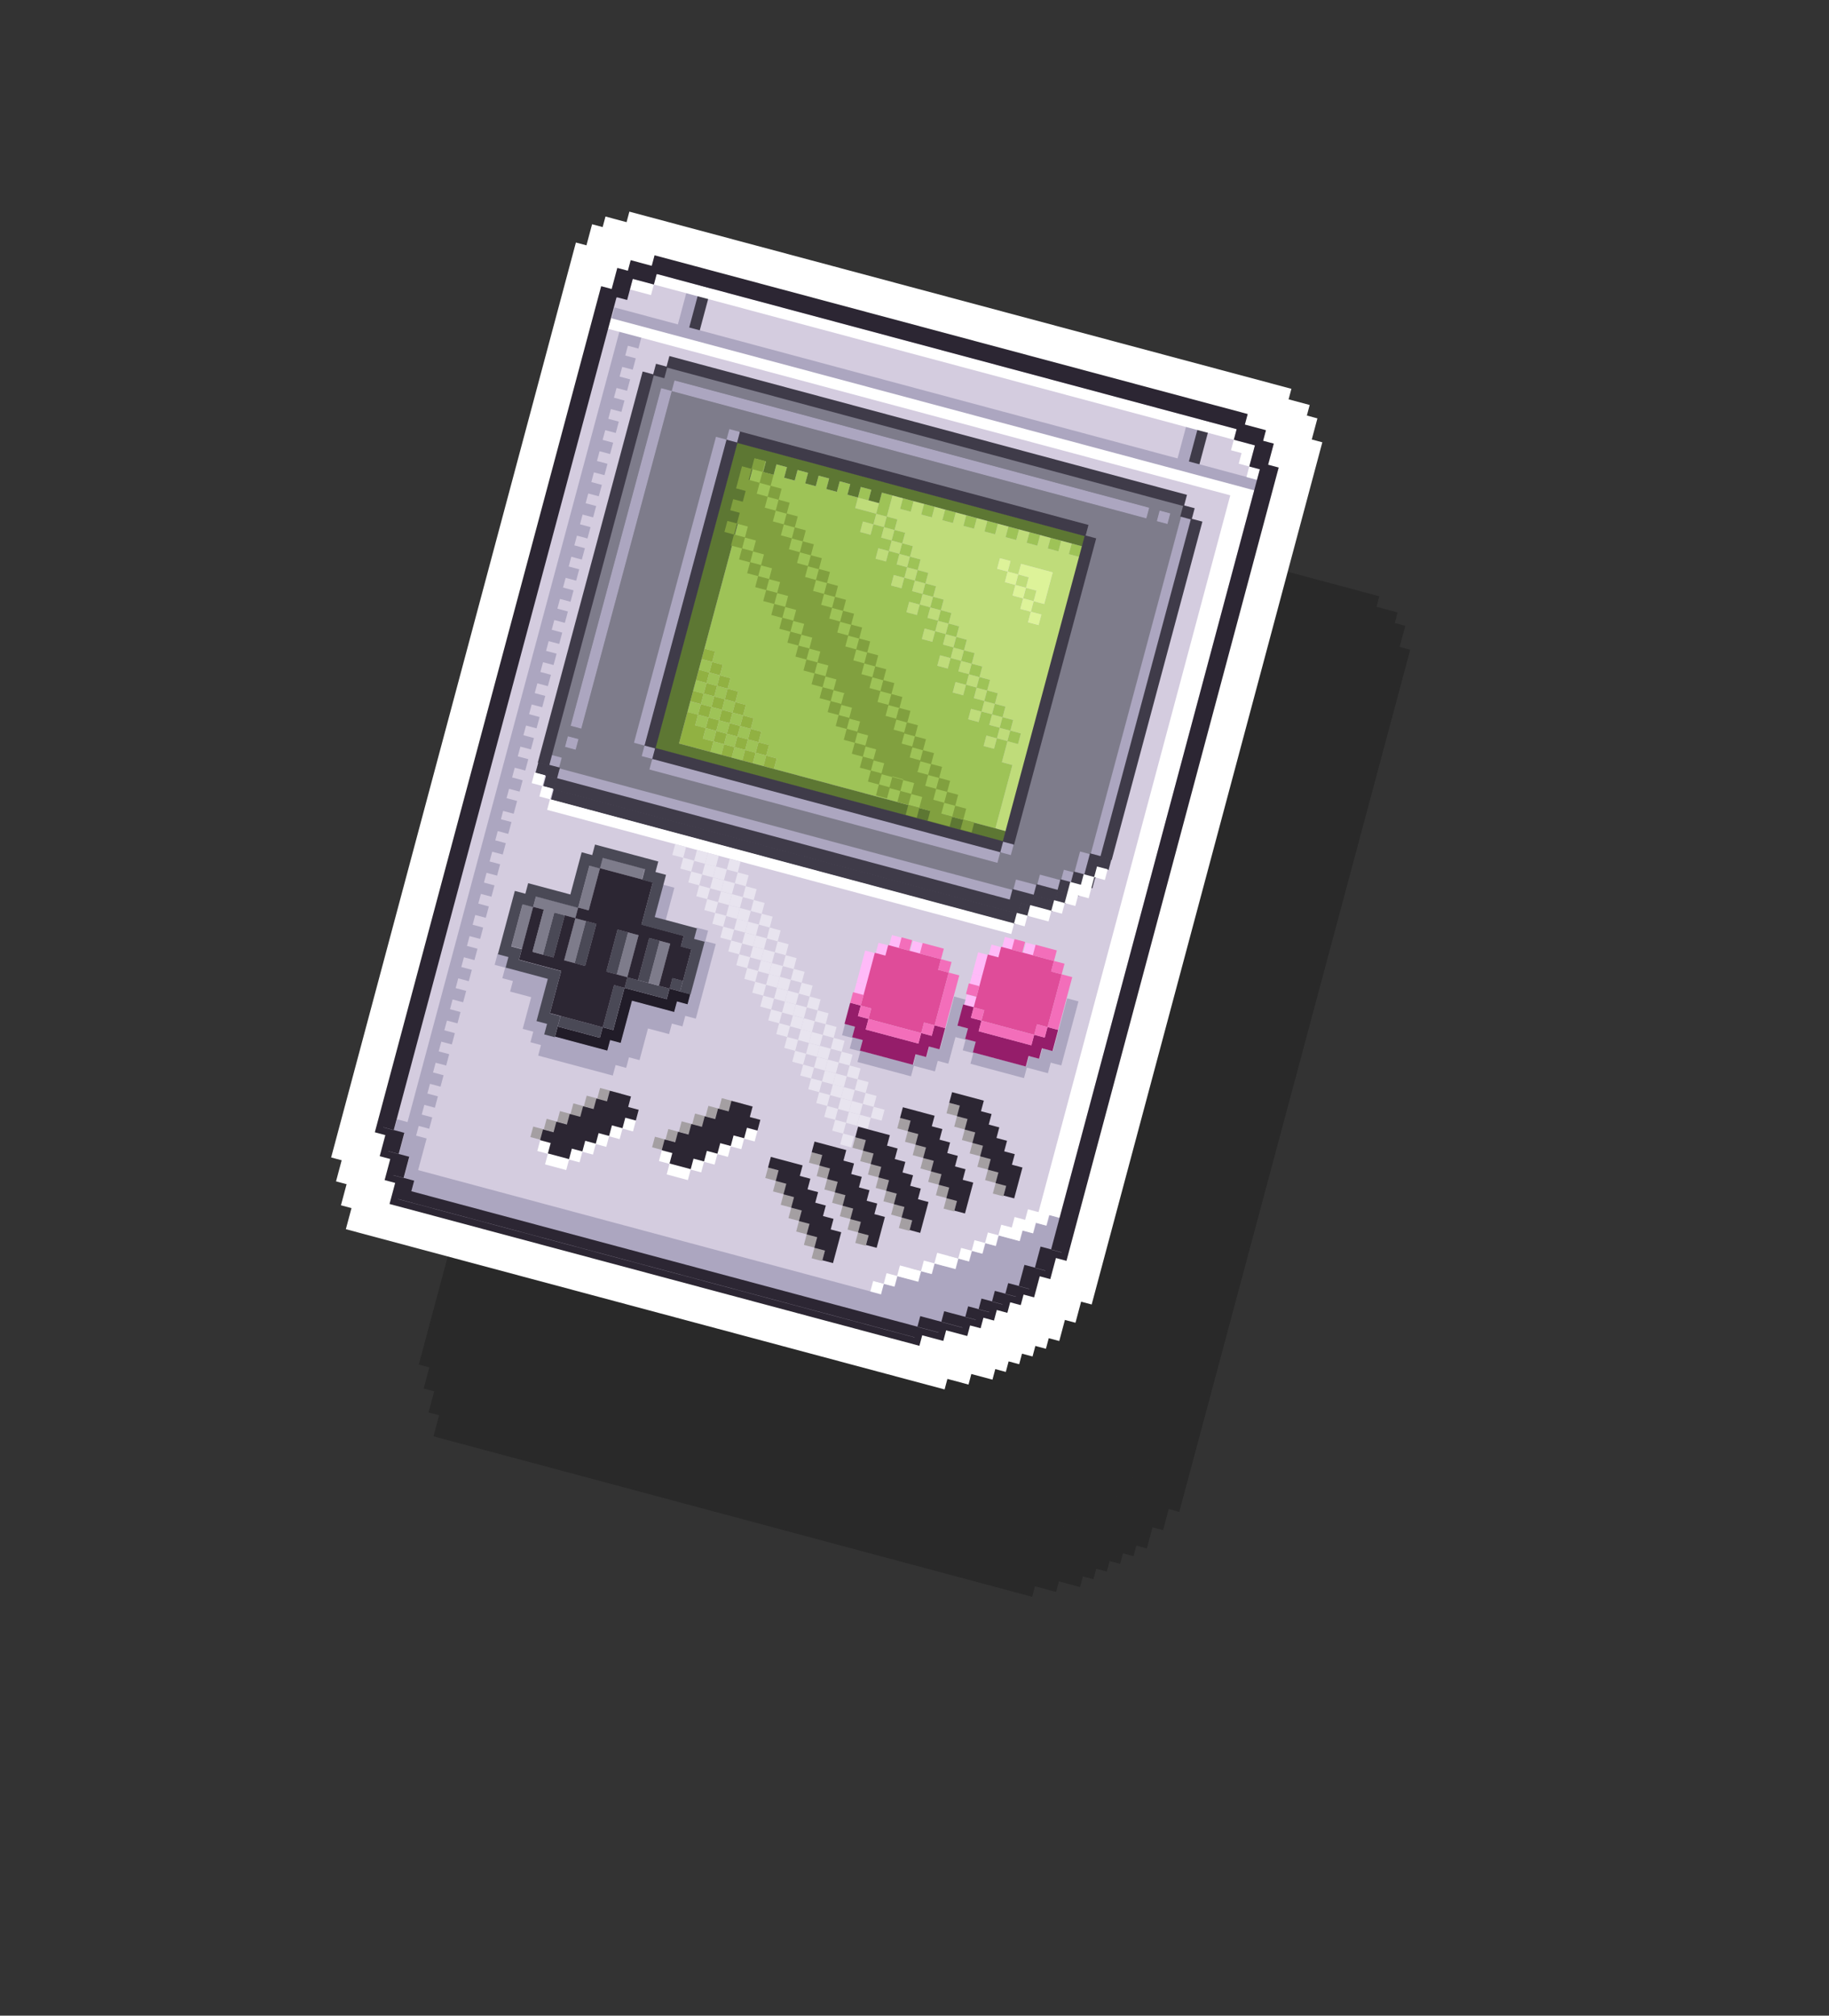 <svg xmlns="http://www.w3.org/2000/svg" width="264.722" height="291.677"><rect width="100%" height="100%" fill="#333333" stroke="none"/><defs><clipPath id="a"><path fill="none" d="M0 0h111.836v152.852H0z"/></clipPath></defs><path stroke="rgba(0,0,0,0)" stroke-miterlimit="10" d="m62.741 207.845.812-3.054-1.524-.406.817-3.054-1.526-.406.818-3.054-1.526-.409L96.085 65.079l1.527.41.816-3.054 1.53.411.409-1.534 3.05.821.41-1.521 95.808 25.674-.406 1.521 3.051.817-.406 1.529 1.524.411-.817 3.048 1.528.411-33.428 124.755-1.525-.411-.821 3.05-1.525-.41-.816 3.054-1.526-.406-.41 1.525-1.528-.406-.406 1.521-1.525-.406-.406 1.525-1.533-.406-.406 1.521-1.525-.406-.406 1.525-3.059-.817-.41 1.529-3.051-.817-.407 1.521Zm82.307 15.69v-.02l-.061-.016-.007.02Zm3.456-.708.009-.016-.06-.016v.017Zm3.469-.708v-.02l-.057-.015v.02Zm1.932-1.119v-.02l-.058-.015-.007.02Zm1.937-1.115.007-.02-.062-.016v.021Zm1.935-1.119v-.02l-.058-.016v.02Zm1.936-1.115v-.02l-.056-.019-.006.02Zm1.933-1.119.007-.02-.062-.017-.006.021Zm2.345-2.644.009-.02-.062-.016-.006.021Zm2.347-2.644.009-.016-.062-.016v.017Z" opacity=".2"/><path fill="#d4ccdf" d="m164.507 141.013 19.46-72.58-1.529-.41.818-3.052-1.528-.41.41-1.528-3.053-.818.409-1.524-83.96-22.51-.408 1.523-3.053-.819-.41 1.528-1.528-.41-.818 3.053-1.525-.409-19.625 73.2-12.691 47.333 1.526.41-.818 3.05 1.529.41-.819 3.053 1.526.41-.409 1.523-.408 1.523 74.801 20.056.406-1.514 3.052.818.41-1.528 3.057.82.41-1.53 1.523.409.408-1.524 1.53.41.41-1.528 1.523.409.408-1.524 1.53.41.41-1.528 1.525.41.819-3.053 1.528.41.818-3.052 1.53.41 10.811-40.326Z"/><path fill="#ffbaf8" d="m148.498 136.39 1.528.409-.408 1.523-1.529-.41zM145.445 135.57l1.528.41-.408 1.524-1.528-.41zM143.508 136.685l1.529.41-.41 1.528-1.528-.41zM139.938 143.909l1.523.408-.41 1.529-1.523-.409zM140.756 140.856l1.523.409-.41 1.528-1.523-.408z"/><path fill="#ffbaf8" d="m141.166 139.328 1.523.409-.41 1.528-1.523-.409zM141.574 137.805l1.524.408-.409 1.524-1.523-.409zM132.145 136.13l1.528.41-.408 1.523-1.528-.41zM129.094 135.312l1.528.41-.409 1.523-1.528-.41zM127.156 136.425l1.528.41-.41 1.528-1.528-.41zM123.995 142.126l1.523.408-.408 1.523-1.524-.408z"/><path fill="#ffbaf8" d="m124.404 140.597 1.524.409-.41 1.528-1.523-.408zM124.814 139.07l1.524.408-.41 1.528-1.524-.409zM125.223 137.545l1.523.408-.408 1.524-1.524-.409z"/><path fill="#bfdc7a" d="m154.707 80.18.41-1.528-1.525-.409-.41 1.528-1.527-.41.41-1.527-1.524-.41-.41 1.529-1.528-.41.41-1.528-1.525-.409-.41 1.529-1.528-.41.41-1.528-1.526-.41-.41 1.529-1.526-.41.41-1.528-1.529-.41-.41 1.529-1.523-.409.41-1.528-1.528-.41-.41 1.529-1.525-.41.41-1.528-1.528-.41-.41 1.53-1.523-.41.41-1.528-1.53-.41-.41 1.529-1.527-.41.41-1.528-1.524-.409-.82 3.057 1.524.408-.409 1.524 1.528.41-.41 1.528 1.53.41-.408 1.523 1.523.408-.41 1.53 1.527.409-.408 1.523 1.525.41-.41 1.527 1.529.41-.41 1.528 1.523.409-.408 1.522 1.528.41-.41 1.528 1.527.41-.409 1.524 1.526.409-.41 1.528 1.529.41-.409 1.523 1.525.41-.41 1.526 1.529.41-.409 1.523 1.524.41-.41 1.527 1.529.41-.41 1.528 1.524.409-.409 1.523-1.524-.409-.818 3.052 1.523.408-2.456 9.161 1.528.41 10.64-39.682Zm-2.752 4.172-.819 3.052-1.527-.41-.408 1.523 1.528.41-.41 1.528-1.528-.41.41-1.527-1.525-.408.409-1.525-1.528-.41.41-1.529-1.525-.408.408-1.523-1.528-.41.41-1.528 1.528.41-.41 1.528 1.525.41.41-1.53 4.58 1.229Z"/><path fill="#bfdc7a" d="m144.697 105.311 1.528.41-.408 1.523-1.528-.41zM142.765 106.427l1.523.408-.41 1.529-1.523-.409zM143.583 103.374l1.524.409-.41 1.528-1.523-.408zM148.494 85.057l1.524.409-.41 1.528-1.523-.409zM142.464 101.436l1.528.41-.41 1.528-1.528-.41zM147.375 83.123l1.528.41-.408 1.523-1.528-.41zM140.53 102.556l1.524.408-.41 1.529-1.523-.409zM141.35 99.503l1.523.409-.409 1.523-1.523-.408zM140.23 97.566l1.529.41-.41 1.527-1.528-.41zM138.293 98.684l1.528.41-.408 1.523-1.529-.41zM139.111 95.632l1.528.41-.408 1.524-1.528-.41zM137.996 93.696l1.524.408-.41 1.528-1.523-.408zM136.058 94.814l1.529.41-.409 1.523-1.528-.41zM136.877 91.761l1.528.41-.408 1.524-1.529-.41z"/><path fill="#bfdc7a" d="m135.763 89.825 1.524.408-.41 1.528-1.524-.408zM133.824 90.943l1.528.41-.408 1.523-1.528-.41zM134.642 87.891l1.529.41-.409 1.524-1.528-.41zM133.529 85.955l1.523.408-.41 1.528-1.523-.408z"/><path fill="#bfdc7a" d="m131.59 87.073 1.53.41-.41 1.523-1.528-.41zM132.41 84.016l1.529.41-.41 1.528-1.528-.41zM131.296 82.084l1.523.408-.408 1.524-1.524-.409zM129.358 83.197l1.528.41-.41 1.528-1.528-.41zM130.176 80.146l1.528.41-.41 1.528-1.528-.41zM129.057 78.212l1.528.41-.409 1.523-1.528-.41zM127.125 79.328l1.523.408-.41 1.528-1.523-.408zM127.943 76.275l1.523.408-.41 1.529-1.523-.409zM126.822 74.342l1.529.41-.409 1.523-1.528-.41z"/><path fill="#bfdc7a" d="m124.89 75.457 1.524.408-.41 1.528-1.523-.408zM125.709 72.404l-1.528-.41-.41 1.529 3.052.818.41-1.529Z"/><path fill="#91b142" d="m110.898 109.336 1.528.41-.41 1.528-1.528-.41z"/><path fill="none" stroke="#91b142" stroke-miterlimit="10" stroke-width=".02" d="m110.898 109.336 1.528.41-.41 1.528-1.528-.41z"/><path fill="#91b142" d="m109.777 107.402 1.529.41-.409 1.523-1.528-.41z"/><path fill="none" stroke="#91b142" stroke-miterlimit="10" stroke-width=".02" d="m109.777 107.402 1.529.41-.409 1.523-1.528-.41z"/><path fill="#91b142" d="m107.845 108.518 1.524.408-.41 1.528-1.523-.408z"/><path fill="none" stroke="#91b142" stroke-miterlimit="10" stroke-width=".02" d="m107.845 108.518 1.524.408-.41 1.528-1.523-.408z"/><path fill="#91b142" d="m108.664 105.465 1.523.408-.41 1.529-1.523-.409z"/><path fill="none" stroke="#91b142" stroke-miterlimit="10" stroke-width=".02" d="m108.664 105.465 1.523.408-.41 1.529-1.523-.409z"/><path fill="#91b142" d="m106.726 106.583 1.528.41-.408 1.524-1.529-.41z"/><path fill="none" stroke="#91b142" stroke-miterlimit="10" stroke-width=".02" d="m106.726 106.583 1.528.41-.408 1.524-1.529-.41z"/><path fill="#91b142" d="m107.545 103.527 1.528.41-.41 1.528-1.527-.41z"/><path fill="none" stroke="#91b142" stroke-miterlimit="10" stroke-width=".02" d="m107.545 103.527 1.528.41-.41 1.528-1.527-.41z"/><path fill="#91b142" d="m104.793 107.7 1.523.408-.41 1.528-1.523-.409z"/><path fill="none" stroke="#91b142" stroke-miterlimit="10" stroke-width=".02" d="m104.793 107.7 1.523.408-.41 1.528-1.523-.409z"/><path fill="#91b142" d="m105.611 104.647 1.524.408-.41 1.528-1.524-.408z"/><path fill="none" stroke="#91b142" stroke-miterlimit="10" stroke-width=".02" d="m105.611 104.647 1.524.408-.41 1.528-1.524-.408z"/><path fill="#91b142" d="m106.43 101.594 1.523.408-.408 1.524-1.524-.409z"/><path fill="none" stroke="#91b142" stroke-miterlimit="10" stroke-width=".02" d="m106.43 101.594 1.523.408-.408 1.524-1.524-.409z"/><path fill="#91b142" d="m103.673 105.765 1.528.41-.408 1.523-1.528-.41z"/><path fill="none" stroke="#91b142" stroke-miterlimit="10" stroke-width=".02" d="m103.673 105.765 1.528.41-.408 1.523-1.528-.41z"/><path fill="#91b142" d="m104.493 102.709 1.528.41-.41 1.528-1.528-.41z"/><path fill="none" stroke="#91b142" stroke-miterlimit="10" stroke-width=".02" d="m104.493 102.709 1.528.41-.41 1.528-1.528-.41z"/><path fill="#91b142" d="m105.311 99.656 1.528.41-.41 1.528-1.528-.41z"/><path fill="none" stroke="#91b142" stroke-miterlimit="10" stroke-width=".02" d="m105.311 99.656 1.528.41-.41 1.528-1.528-.41z"/><path fill="#91b142" d="m102.56 103.828 1.523.409-.41 1.528-1.523-.408z"/><path fill="none" stroke="#91b142" stroke-miterlimit="10" stroke-width=".02" d="m102.56 103.828 1.523.409-.41 1.528-1.523-.408z"/><path fill="#91b142" d="m103.378 100.776 1.523.408-.408 1.524-1.523-.409z"/><path fill="none" stroke="#91b142" stroke-miterlimit="10" stroke-width=".02" d="m103.378 100.776 1.523.408-.408 1.524-1.523-.409z"/><path fill="#91b142" d="m104.196 97.724 1.524.409-.409 1.523-1.523-.408z"/><path fill="none" stroke="#91b142" stroke-miterlimit="10" stroke-width=".02" d="m104.196 97.724 1.524.409-.409 1.523-1.523-.408z"/><path fill="#91b142" d="m102.15 105.357-1.53-.41.41-1.529-1.528-.41-1.228 4.58 4.581 1.229.41-1.529-1.524-.408Z"/><path fill="none" stroke="#91b142" stroke-miterlimit="10" stroke-width=".02" d="m102.15 105.357-1.53-.41.41-1.529-1.528-.41-1.228 4.58 4.581 1.229.41-1.529-1.524-.408Z"/><path fill="#91b142" d="m101.441 101.89 1.528.41-.41 1.528-1.528-.41z"/><path fill="none" stroke="#91b142" stroke-miterlimit="10" stroke-width=".02" d="m101.441 101.89 1.528.41-.41 1.528-1.528-.41z"/><path fill="#91b142" d="m102.26 98.838 1.528.41-.41 1.528-1.528-.41z"/><path fill="none" stroke="#91b142" stroke-miterlimit="10" stroke-width=".02" d="m102.26 98.838 1.528.41-.41 1.528-1.528-.41z"/><path fill="#91b142" d="m103.078 95.785 1.528.41-.41 1.528-1.528-.41z"/><path fill="none" stroke="#91b142" stroke-miterlimit="10" stroke-width=".02" d="m103.078 95.785 1.528.41-.41 1.528-1.528-.41z"/><path fill="#91b142" d="m100.32 99.956 1.529.41-.409 1.523-1.528-.41z"/><path fill="none" stroke="#91b142" stroke-miterlimit="10" stroke-width=".02" d="m100.32 99.956 1.529.41-.409 1.523-1.528-.41z"/><path fill="#91b142" d="m101.139 96.905 1.528.41-.408 1.523-1.529-.41z"/><path fill="none" stroke="#91b142" stroke-miterlimit="10" stroke-width=".02" d="m101.139 96.905 1.528.41-.408 1.523-1.529-.41z"/><path fill="#91b142" d="m101.957 93.852 1.528.41-.408 1.523-1.528-.41z"/><path fill="none" stroke="#91b142" stroke-miterlimit="10" stroke-width=".02" d="m101.957 93.852 1.528.41-.408 1.523-1.528-.41z"/><path fill="#9ec357" d="m155.111 78.642 1.543.414-.414 1.542-1.542-.413zM146.644 104.188l-1.529-.41.41-1.528-1.523-.409.41-1.528-1.528-.41.409-1.523-1.525-.408.409-1.525-1.53-.41.41-1.529-1.527-.41.408-1.523-1.523-.409.41-1.53-1.526-.41.407-1.52-1.526-.41.41-1.528-1.528-.41.41-1.529-1.524-.408.409-1.524-1.53-.41.41-1.53-1.523-.408.408-1.523-1.528-.41.41-1.527-1.528-.41.408-1.524-1.524-.408.82-3.058-1.546-.414-.82 3.057-3.034-.813.406-1.512 1.528.41.414-1.546-1.545-.414-.41 1.528-1.507-.404.41-1.528-1.546-.415-.41 1.529-1.511-.406.41-1.528-1.538-.412-.41 1.528-1.514-.406.41-1.528-1.538-.413-.41 1.529-1.515-.406.41-1.529-1.537-.412-.41 1.528-1.511-.405.41-1.528-1.546-.414-7.372 27.493 1.529.41-.405 1.51-1.528-.41-.415 1.545 1.528.41-.404 1.51-1.529-.41-.414 1.546 1.528.41-.405 1.51-1.528-.41-.414 1.545 1.528.41-.41 1.528 1.53.41-.407 1.515 1.524.408-.41 1.529 1.546.414.41-1.528 1.504.403-.41 1.528 1.546.415.41-1.528 1.51.404-.41 1.529 1.546.414.41-1.528 1.513.406-.41 1.528 32.06 8.596 2.46-9.177-1.523-.409.814-3.037 1.524.409.412-1.538-1.523-.409Zm-35.754 5.139-1.513-.406.405-1.51 1.515.406Zm-3.34-5.791 1.515.406-.406 1.514-1.515-.406Zm-2.235-3.868 1.515.406-.406 1.514-1.515-.406Zm1.12 1.936 1.508.404-.405 1.51-1.508-.404Zm35.205 2.88-1.51-.404.407-1.515 1.51.405Zm-2.233-3.874-1.514-.407.404-1.51 1.515.407Zm-2.234-3.87-1.512-.406.405-1.51 1.515.406Zm-2.233-3.871-1.516-.407.405-1.51 1.515.407Zm-2.234-3.874-1.514-.406.404-1.507 1.515.406Zm-2.233-3.87-1.515-.406.406-1.513 1.515.406Zm-2.238-3.872-1.51-.405.405-1.512 1.51.405Zm-22.927 18.393-1.51-.405.404-1.508 1.509.405Zm-.818 3.051-1.51-.404.404-1.507 1.509.404Zm.01.019 1.513.405-.406 1.515-1.515-.406Zm1.118 1.937 1.508.405-.407 1.514-1.507-.404Zm3.052.819 1.51.405-.406 1.514-1.509-.404ZM126 77.385l-1.51-.405.406-1.515 1.51.405Zm16.77 29.05 1.51.405-.406 1.515-1.51-.405Zm1.922-1.132-1.51-.405.406-1.515 1.51.405Zm-1.114-1.937-1.513-.406.405-1.51 1.514.405Zm-1.118-1.938-1.51-.405.405-1.51 1.51.405Zm-1.115-1.937-1.514-.406.404-1.51 1.515.406Zm-1.118-1.938-1.515-.406.404-1.505 1.514.406Zm-1.12-1.933-1.51-.405.405-1.51 1.51.404Zm-1.113-1.938-1.513-.405.403-1.505 1.515.406Zm-1.12-1.933-1.51-.405.404-1.51 1.51.404Zm-1.115-1.936-1.516-.406.404-1.507 1.515.406Zm-1.12-1.933-1.51-.405.406-1.511 1.51.404Zm-1.113-1.936-1.516-.407.406-1.513 1.514.407Zm-1.119-1.938-1.512-.406.404-1.506 1.51.405Zm-1.116-1.93-1.515-.407.406-1.514 1.515.406Zm-1.123-1.942-1.51-.405.404-1.508 1.51.405Zm-1.115-1.93-1.511-.406.406-1.514 1.51.405Zm-1.115-1.938-1.515-.406.405-1.509 1.515.407Zm-23.747 21.45-1.512-.406.407-1.514 1.511.405Zm-.818 3.051-1.512-.405.406-1.512 1.511.405Zm-.818 3.053-1.512-.406.406-1.514 1.512.405Zm.01.017 1.51.405-.407 1.514-1.51-.404Zm1.113 1.937 1.515.406-.405 1.51-1.515-.407Zm3.052.818 1.515.406-.404 1.51-1.515-.406Zm37.972-1.271 1.514.406-.404 1.51-1.515-.406ZM152.06 77.824l1.542.413-.413 1.543-1.543-.414zM149.007 77.005l1.543.414-.414 1.543-1.543-.414zM145.954 76.187l1.543.413-.414 1.543-1.542-.413zM142.903 75.369l1.538.412-.414 1.543-1.538-.413zM139.851 74.55l1.538.413-.414 1.543-1.537-.413zM136.799 73.732l1.538.412-.414 1.543-1.538-.412zM133.746 72.914l1.538.412-.414 1.543-1.538-.413zM130.69 72.094l1.542.414-.413 1.542-1.543-.413z"/><path fill="#5d7733" d="m127.232 72.812.41-1.528 29.002 7.776.409-1.523L106.68 64.03l-11.868 44.263 50.372 13.506.409-1.523-47.32-12.688 11.05-41.216 1.529.41-.41 1.528 1.528.41.41-1.528 1.523.408-.41 1.528 1.53.41.41-1.528 1.523.408-.41 1.529 1.529.41.41-1.529 1.523.409-.41 1.528 1.526.41.41-1.53 1.528.41-.41 1.529 1.525.409.41-1.529 1.528.41-.41 1.528Z"/><path fill="#aca6c0" d="m170.495 76.23-12.687 47.321 1.523.409 13.096-48.844-1.524-.409ZM155.871 124.665l-.41 1.528 1.528.41.819-3.052-1.529-.41ZM153.933 125.783l1.528.41-.408 1.524-1.528-.41zM150.472 126.49l3.051.818-.41 1.528-3.051-.818zM147.01 127.2l3.051.817-.41 1.529-3.051-.819zM143.548 127.91l-62.581-16.78-.409 1.524 65.633 17.597.409-1.524ZM79.848 109.192l1.529.41-.41 1.528-1.528-.41z"/><path fill="#7e7c8b" d="M169.86 72.725 96.475 53.05l-.41 1.528-1.528-.41-14.765 55.068 1.529.41-.41 1.528 65.753 17.63.41-1.529 3.05.818.41-1.529 3.053.819.409-1.524 1.528.41.819-3.053 1.528.41 13.537-50.49Zm-86.777 30.727L95.74 56.251l1.41.378-13.065 48.725-1.41-.378Zm85.84-27.707-1.41-.378.378-1.41 1.41.379Zm-86.69 30.879 1.41.378-.377 1.404-1.41-.378Zm62.5 16.625L94.48 109.775l.409-1.523-1.525-.41L105.2 63.699l1.524.408.41-1.528 50.254 13.474-.41 1.528 1.528.41-11.836 44.146-1.528-.41Zm21.137-48.326L97.3 56.538l.378-1.406 68.571 18.386Z"/><path fill="#4a4956" d="m154.412 75.19-47.32-12.687-.41 1.529 50.372 13.505.41-1.528ZM104.749 65.146l-11.46 42.74 1.524.41L106.68 64.03l-1.524-.408Z"/><path fill="#3f3b49" d="m157.54 75.965-50.492-13.538-.41 1.529-1.524-.409-11.9 44.382 1.524.409-.41 1.528 50.492 13.537.41-1.528 1.528.41 11.9-44.382-1.528-.41Zm-.938 3.02-11.458 42.737-50.254-13.474L106.726 64.1l50.254 13.474Z"/><path fill="#3f3b49" d="m172.913 73.544-1.524-.409.41-1.528-74.914-20.085-.41 1.528-1.528-.41-.41 1.528-1.523-.408-15.175 56.596 1.524.408-.409 1.524 1.528.41-.41 1.528 67.282 18.039.41-1.529 1.523.409.408-1.524 3.053.819.41-1.528 1.528.41.41-1.53 1.529.41.408-1.523 1.524.408.818-3.052 1.528.41 13.128-48.963-1.528-.41Zm-.937 3.02-12.688 47.32-1.523-.408-.818 3.051-1.533-.41-.409 1.523-1.523-.409-.41 1.528-3.053-.818-.41 1.528-3.055-.82-.408 1.524-65.512-17.565.408-1.521-1.529-.41 15.11-56.358 1.53.41.41-1.533 74.672 20.02-.411 1.533 1.523.409ZM101.659 46.387l1.26-4.699-1.643-.44-1.67 6.228 1.643.44ZM173.978 65.779l1.26-4.7-1.643-.44-1.67 6.228 1.643.44Z"/><path fill="#3f3b49" d="m159.332 123.955 1.529.41-.41 1.528-1.528-.41zM156.99 126.598l-1.527-.41-.819 3.053 1.528.41.409-1.525 1.523.409.819-3.052-1.524-.408ZM153.116 128.831l1.528.41-.41 1.528-1.528-.41zM149.654 129.541l3.051.818-.41 1.528-3.051-.818zM147.72 130.662l1.524.408-.409 1.524-1.523-.409zM144.26 131.367l-64.11-17.19-.41 1.53 67.161 18.006.41-1.528Z"/><path fill="#3f3b49" d="m79.03 112.245 1.528.41-.408 1.523-1.529-.41zM77.917 110.307l1.523.409-.41 1.528-1.523-.409z"/><path fill="#aca6c0" d="m141.986 154.34 6.223 1.669.41-1.528 3.05.817.41-1.53 1.528.41 2.487-9.274-1.644-.44-2.046 7.631-1.527-.41-.409 1.526-1.525-.409-.41 1.528-7.514-2.014.41-1.529-1.529-.41.41-1.525-1.58-.423 1.015-3.783-1.642-.44-2.046 7.631-1.534-.41-.409 1.523-1.523-.409-.41 1.528-7.514-2.014.409-1.527-1.528-.41.408-1.523-1.642-.44-.44 1.642 1.523.408-.41 1.529 1.529.41-.41 1.528 7.75 2.078.41-1.528 3.053.818.41-1.528 1.528.41 1.033-3.85 1.46.39-.41 1.529 1.529.41-.41 1.528Z"/><path fill="#aca6c0" d="m180.534 69.044-8.459-2.268 1.638-6.109-1.642-.44-1.638 6.108-70.678-18.95 1.638-6.108-1.643-.44-1.637 6.108-9.162-2.456-.44 1.642 1.528.41-18.385 68.572-.424 1.58-12.247 45.677-1.528-.41-.44 1.642 1.528.41-.818 3.052 1.529.41-1.228 4.578 1.524.409 73.384 19.675.41-1.528 3.052.818.408-1.522 3.057.82.408-1.524 1.524.409.41-1.53 1.528.41.408-1.523 1.525.408.41-1.528 1.528.41.818-3.052 1.524.409.819-3.053 1.528.41 1.26-4.698-1.643-.44-.41 1.528-1.528-.41-.408 1.523-1.53-.41-.409 1.528-3.051-.818-.409 1.524-1.523-.409-.41 1.528-1.528-.41-.41 1.529-3.053-.819-.408 1.524-1.53-.41-.409 1.528-3.052-.818-.408 1.523-1.523-.408-.41 1.528-3.057-.82-.409 1.524L60.52 169.32l1.226-4.574-1.524-.409.378-1.41 1.524.409.44-1.642-1.524-.41.377-1.404 1.524.41.44-1.643-1.524-.409.377-1.404 1.524.408.442-1.647-1.524-.408.376-1.405 1.524.409.44-1.642-1.524-.41.378-1.409 1.525.41.44-1.643-1.524-.409.378-1.41 1.524.409.44-1.643-1.524-.408.378-1.41 1.524.408.44-1.642-1.524-.409.379-1.41 1.524.408.44-1.642-1.524-.408.378-1.41 1.524.408.44-1.642-1.524-.409.381-1.421 1.525.409.44-1.643-1.524-.408.378-1.41 1.524.408.442-1.647-1.525-.409.377-1.405 1.525.409.44-1.643-1.525-.408.379-1.41 1.524.408.44-1.642-1.524-.409.38-1.414 1.523.409.44-1.643-1.524-.408.378-1.41 1.525.409.44-1.642-1.524-.409.378-1.41 1.524.408.44-1.642-1.524-.408-1.278 4.766 1.524.408.444-1.652-1.525-.409.34-1.27 1.525.41.479-1.786-1.525-.409.378-1.41 1.525.409.44-1.642-1.524-.41.378-1.41 1.524.41.44-1.643-1.524-.409.378-1.408 1.524.409.442-1.648-1.524-.41.376-1.404 1.525.41.44-1.643-1.525-.409.378-1.41 1.525.41.44-1.643-1.524-.408.38-1.416 1.523.41.44-1.643-1.524-.409.38-1.412 1.523.409.44-1.643-1.524-.408.378-1.41 1.525.409.44-1.642-1.524-.409.378-1.41 1.524.408.44-1.642-1.524-.408.378-1.41 1.524.408.443-1.65-1.525-.409.376-1.401 1.525.408.44-1.642-1.524-.409.378-1.41 1.524.409.442-1.647-1.525-.409.377-1.405 1.524.41.44-1.643-1.524-.409.378-1.41 1.525.409.44-1.643-1.524-.408.378-1.41 1.524.408.443-1.652-1.524-.409.376-1.404 1.525.409.44-1.643-1.524-.408.378-1.41 1.524.408.44-1.642-1.524-.409.378-1.41 1.524.408.44-1.642-1.524-.408.378-1.41 1.525.409.44-1.642-1.524-.409.378-1.41 1.524.41.442-1.65-1.524-.41.376-1.402 1.524.409.44-1.642-1.524-.41.38-1.413 1.524.408.44-1.642-1.524-.409.378-1.41 90.055 24.145.44-1.642-1.642-.44Z"/><path fill="#a49fa2" d="m78.296 164.95 1.524.41-.41 1.527-1.524-.408zM77.177 163.017l1.528.41-.409 1.523-1.528-.41zM79.825 165.36l1.524.41-.41 1.527-1.523-.408zM78.706 163.427l1.528.41-.408 1.523-1.529-.41z"/><path fill="#a49fa2" d="m80.236 163.835 1.524.408-.41 1.529-1.523-.409zM79.117 161.901l1.528.41-.408 1.523-1.528-.41z"/><path fill="#a49fa2" d="m81.756 164.242 1.523.409-.41 1.528-1.523-.408zM80.636 162.308l1.529.41-.409 1.523-1.528-.41z"/><path fill="#a49fa2" d="m82.166 162.714 1.523.409-.41 1.528-1.523-.409zM81.046 160.78l1.528.41-.408 1.523-1.528-.41zM83.694 163.124l1.523.408-.41 1.529-1.523-.409z"/><path fill="#a49fa2" d="m82.574 161.19 1.529.41-.409 1.523-1.528-.41zM84.105 161.598l1.523.409-.41 1.528-1.523-.409zM82.986 159.664l1.528.41-.409 1.523-1.528-.41z"/><path fill="#a49fa2" d="m85.625 162.006 1.523.408-.41 1.528-1.523-.408zM84.505 160.072l1.528.41-.408 1.523-1.528-.41z"/><path fill="#a49fa2" d="m86.035 160.48 1.523.408-.41 1.528-1.523-.408zM84.915 158.546l1.528.41-.408 1.523-1.528-.41zM87.563 160.89l1.523.408-.41 1.528-1.523-.408z"/><path fill="#a49fa2" d="m86.443 158.955 1.529.41-.409 1.523-1.528-.41zM87.975 159.364l1.524.408-.41 1.528-1.524-.408zM86.855 157.43l1.529.41-.409 1.524-1.528-.41z"/><path fill="#a49fa2" d="m89.494 159.771 1.523.408-.41 1.529-1.523-.409zM88.374 157.838l1.528.41-.408 1.523-1.529-.41zM95.911 166.426l1.523.409-.41 1.528-1.523-.408zM94.791 164.492l1.529.41-.409 1.524-1.528-.41zM97.44 166.836l1.523.409-.41 1.528-1.524-.409z"/><path fill="#a49fa2" d="m96.32 164.902 1.528.41-.409 1.523-1.528-.41zM97.851 165.31l1.524.41-.41 1.527-1.523-.408z"/><path fill="#a49fa2" d="m96.732 163.378 1.528.41-.409 1.523-1.528-.41zM99.37 165.718l1.523.408-.41 1.529-1.523-.409z"/><path fill="#a49fa2" d="m98.25 163.785 1.528.41-.408 1.523-1.528-.41z"/><path fill="#a49fa2" d="m99.78 164.189 1.523.408-.41 1.528-1.523-.408zM98.66 162.256l1.528.41-.408 1.523-1.528-.41zM101.309 164.599l1.523.408-.41 1.528-1.523-.408z"/><path fill="#a49fa2" d="m100.19 162.666 1.527.41-.408 1.523-1.528-.41zM101.72 163.074l1.523.408-.41 1.529-1.523-.409zM100.6 161.14l1.529.41-.409 1.523-1.528-.41z"/><path fill="#a49fa2" d="m103.238 163.481 1.524.408-.41 1.529-1.523-.409zM102.119 161.547l1.528.41-.408 1.523-1.528-.41z"/><path fill="#a49fa2" d="m103.65 161.955 1.523.409-.41 1.528-1.523-.409zM102.53 160.022l1.528.41-.408 1.523-1.529-.41zM105.178 162.365l1.523.408-.41 1.529-1.523-.409zM104.058 160.432l1.528.41-.408 1.523-1.528-.41z"/><path fill="#a49fa2" d="m105.589 160.84 1.523.408-.41 1.528-1.523-.409zM104.47 158.906l1.527.41-.408 1.523-1.528-.41z"/><path fill="#a49fa2" d="m107.108 161.247 1.524.408-.41 1.528-1.523-.408zM105.989 159.314l1.528.41-.409 1.523-1.528-.41z"/><path fill="#aca6c0" d="m167.847 73.888 1.528.41-.408 1.523-1.528-.41zM163.27 72.66 97.632 55.063l-.408 1.524 68.69 18.417.409-1.524ZM82.195 106.55l1.523.408-.408 1.523-1.523-.408zM95.7 56.177l-13.095 48.844 1.523.409 13.096-48.844ZM145.186 121.8l1.528.41-.41 1.528-1.528-.41zM143.246 122.916l-48.842-13.095-.41 1.529 50.37 13.505.41-1.53ZM93.287 107.887l1.524.409-.409 1.523-1.523-.408zM103.22 64.74l-11.46 42.74 1.524.408 11.869-44.268-1.523-.409ZM105.567 62.095l1.523.408-.41 1.528-1.523-.408z"/><path fill="#ddf399" d="m145.85 82.714 1.524.409-.408 1.523-1.524-.408zM144.732 80.776l1.528.41-.41 1.528-1.528-.41zM148.085 86.585l1.523.409-.408 1.523-1.524-.408zM149.2 88.517l1.528.41-.41 1.528-1.528-.41zM146.965 84.647l1.529.41-.41 1.528-1.528-.41z"/><path fill="#ddf399" d="m150.836 82.413-3.051-.818-.41 1.528 1.528.41-.408 1.523 1.523.409-.41 1.529 1.528.41 1.229-4.581Z"/><g clip-path="url(#a)" transform="rotate(14.98 -67.757 337.702)"><path fill="#fff" d="M102.539 12.42V9.26H99.38V7.678H12.457v1.58h-3.16v1.6h3.17V9.273h86.896v1.58h1.584v1.582h1.577v1.582h1.6v-1.6ZM102.524 15.579H7.717v1.595h93.23v107.371h-1.582v1.582h-1.578v1.577h-1.582v1.582h-1.577v1.577h-1.582v1.583h-1.583v1.582h-3.16v1.577h-1.577v1.582h-3.159v1.577h-1.583v1.582h-1.582v1.592h1.6v-1.578h1.582v-1.581h3.159v-1.577h1.574v-1.582h3.16v-1.577h1.582v-1.582h1.582v-1.582h1.576v-1.577h3.16v-1.583h1.582v-1.577h1.577v-1.582h1.581V15.579ZM39.652 126.838v-1.577h-3.169v1.58h-1.584v1.579h-1.574v1.581H31.74v1.582h-1.572v1.578h-1.585v1.593h1.582v1.582h3.174v-1.575h1.575v-1.587h1.583v-1.579h1.574v-1.58h1.583v-1.58h1.575v-1.6ZM57.035 123.691v-1.577h-3.169v1.58h-1.584v1.58h-1.574v1.58h-1.585v1.582h-1.572v1.578h-1.585v1.593h1.582v1.582h3.174v-1.575h1.575v-1.587h1.583v-1.579h1.574v-1.58h1.583v-1.58h1.575v-1.6Z"/><path fill="#fff" d="M81.983 86.699h4.756v-1.582h1.577v-1.576h3.16v-1.584h1.582v-1.582h1.581v-1.577h1.577v-3.157h1.582v-1.6h-1.6v1.582h-1.572V77.2h-1.587v3.16h-1.578v1.581h-3.16v1.584h-1.577v1.577H17.213v-1.577h-1.582v-1.584h-1.592v1.6h1.577v1.577h1.583V86.7Z"/><path fill="#a49fa2" d="M70.95 137.905h1.577v1.582H70.95zM70.95 136.327h1.577v1.577H70.95zM69.368 136.327h1.582v1.577h-1.582zM69.368 134.745h1.582v1.582h-1.582zM67.791 134.745h1.577v1.582h-1.577zM67.791 133.167h1.577v1.577h-1.577zM66.209 133.167h1.582v1.577h-1.582zM66.209 131.585h1.582v1.582h-1.582zM64.627 131.585h1.582v1.582h-1.582zM64.627 130.003h1.582v1.582h-1.582zM63.049 130.003h1.577v1.582h-1.577zM63.049 128.426h1.577v1.577h-1.577zM61.467 128.426h1.582v1.577h-1.582zM76.483 134.13h1.577v1.582h-1.577zM76.483 132.552h1.577v1.577h-1.577zM74.901 132.552h1.582v1.577h-1.582zM74.901 130.97h1.582v1.582h-1.582zM73.324 130.97h1.577v1.582h-1.577zM73.324 129.393h1.577v1.577h-1.577zM71.742 129.393h1.582v1.577h-1.582zM71.742 127.811h1.582v1.582h-1.582zM70.16 127.811h1.582v1.582H70.16zM70.16 126.229h1.582v1.582H70.16zM68.582 126.229h1.577v1.582h-1.577zM68.582 124.651h1.577v1.577h-1.577zM67 124.651h1.582v1.577H67zM82.017 130.414h1.577v1.582h-1.577zM82.017 128.836h1.577v1.577h-1.577zM80.434 128.836h1.582v1.577h-1.582zM80.434 127.254h1.582v1.582h-1.582zM78.857 127.254h1.577v1.582h-1.577zM78.857 125.677h1.577v1.577h-1.577zM77.275 125.677h1.582v1.577h-1.582zM77.275 124.095h1.582v1.582h-1.582zM75.693 124.095h1.582v1.582h-1.582zM75.693 122.512h1.582v1.582h-1.582zM74.115 122.512h1.577v1.582h-1.577zM74.115 120.935h1.577v1.577h-1.577zM72.533 120.935h1.582v1.577h-1.582zM87.549 126.027h1.577v1.582h-1.577zM87.549 124.45h1.577v1.577h-1.577zM85.967 124.45h1.582v1.577h-1.582zM85.967 122.868h1.582v1.582h-1.582zM84.39 122.868h1.577v1.582H84.39zM84.39 121.29h1.577v1.577H84.39zM82.808 121.29h1.582v1.577h-1.582zM82.808 119.708h1.582v1.582h-1.582zM81.225 119.708h1.582v1.582h-1.582zM81.225 118.126h1.582v1.582h-1.582zM79.648 118.126h1.577v1.582h-1.577zM79.648 116.548h1.577v1.577h-1.577zM78.066 116.548h1.582v1.577h-1.582zM93.866 122.077h1.577v1.582h-1.577zM93.866 120.499h1.577v1.577h-1.577zM92.284 120.499h1.582v1.577h-1.582zM92.284 118.917h1.582v1.582h-1.582zM90.706 118.917h1.577v1.582h-1.577zM90.706 117.34h1.577v1.577h-1.577zM89.124 117.34h1.582v1.577h-1.582zM89.124 115.758h1.582v1.582h-1.582zM87.542 115.758h1.582v1.582h-1.582zM87.542 114.175h1.582v1.582h-1.582zM85.965 114.175h1.577v1.582h-1.577zM85.965 112.598h1.577v1.577h-1.577zM84.383 112.598h1.582v1.577h-1.582z"/><path fill="#2c2633" d="M72.54 133.16h-1.58v-1.578h-1.579V130h-1.582v-1.582h-1.583v-1.577H61.46v1.592h1.582v1.582h1.583v1.582h1.577v1.577h1.582v1.583h1.582v1.577h1.577v1.582h1.583v1.451h1.592v-4.626H72.54ZM78.073 129.386h-1.58v-1.577h-1.579v-1.582h-1.582v-1.583h-1.583v-1.577h-4.756v1.592h1.582v1.582h1.583v1.583h1.577v1.576h1.582v1.583h1.582v1.577h1.578v1.582h1.582v1.451h1.591v-4.626h-1.577ZM83.606 125.669h-1.58v-1.578h-1.579v-1.582h-1.583v-1.582h-1.582v-1.577h-4.756v1.592h1.582v1.582h1.582v1.582h1.577v1.577h1.583v1.582h1.582v1.578h1.577v1.582h1.582v1.451h1.592v-4.626h-1.577ZM89.139 121.283h-1.58v-1.578H85.98v-1.582h-1.582v-1.582h-1.583v-1.577h-4.756v1.592h1.582v1.582h1.582v1.582H82.8v1.577h1.583v1.583h1.582v1.577h1.577v1.582h1.582v1.451h1.592v-4.626h-1.577ZM95.455 117.332h-1.58v-1.578h-1.579v-1.582h-1.582v-1.582h-1.583v-1.577h-4.756v1.592h1.583v1.582h1.582v1.582h1.577v1.577h1.582v1.583h1.582v1.577h1.578v1.582h1.582v1.451h1.592v-4.626h-1.578Z"/><path fill="#211c28" d="M42.578 107.105h-1.58v1.582h-6.32v6.318h-1.581v1.584h-6.319v1.577h7.9v-1.577h1.579v-6.325h6.321v-1.577h1.58v-1.582Z"/><path fill="#4a4956" d="M40.998 105.528h1.577v1.577h-1.577zM37.839 107.105h-3.165v1.582h6.324v-1.582h-3.159ZM33.097 110.264v4.742h1.577v-6.319h-1.577ZM29.938 115.007h-3.16v1.582h6.319v-1.582h-3.159Z"/><path fill="#7e7c8b" d="M37.839 102.363v4.742h1.577v-6.319h-1.577ZM33.097 102.363v4.742h1.577v-6.319h-1.577ZM26.738 91.302h6.319v1.582h-6.319zM25.196 103.946v3.159h1.582v-6.319h-1.582ZM25.196 94.467v4.737h1.582v-6.319h-1.582ZM22.036 99.204h-3.159v1.582h1.577v6.318h1.582v-6.318h3.16v-1.582ZM17.294 102.363v4.742h1.582v-6.319h-1.582Z"/><path fill="#4a4956" d="M36.257 102.363v4.742h1.582v-6.319h-1.582ZM31.515 102.363v4.742h1.582v-6.319h-1.582ZM26.778 102.363v4.742h1.577v-6.319h-1.577ZM22.036 102.363v4.742h1.577v-6.319h-1.577Z"/><path fill="#aca6c0" d="M37.9 96.106v-3.283h-1.705v4.865H37.9ZM26.716 121.387h9.6v-1.577h1.583v-1.582h1.577v-4.742h3.159v-1.577h1.582v-1.583h1.577V99.142h-1.575v-1.577h-1.7v1.7h1.582v9.36h-1.587v1.577h-6.319v6.324h-1.582v1.579h-9.358v-1.578h-1.58v-6.324h-6.32v-1.577h-1.7v1.7h1.577v1.583h1.583v1.577h3.16v4.741h1.58v1.583h1.579v1.577Z"/><path fill="#2c2633" d="M41.006 99.196h-6.325v-6.319h-7.912v6.319h-1.58v1.581h-1.583v6.32h-3.145v-6.32h-1.592v7.916h6.32v6.319h7.916v-6.318h1.577v-1.582h1.582v-6.319h3.145v6.319h1.6v-1.577h1.577v-4.758h-1.58Zm-12.658 3.16v4.741h-3.145v-6.3h3.145Zm6.319 0v4.741h-3.145v-6.3h3.147ZM39.641 125.205v-1.577h-3.17v1.58h-1.584v1.579h-1.574v1.581h-1.584v1.582h-1.573v1.578h-1.585v1.593h1.583v1.582h3.173v-1.575h1.576v-1.587h1.582v-1.579h1.574v-1.58h1.584v-1.58h1.575v-1.6ZM57.025 122.058v-1.577h-3.17v1.58h-1.584v1.579h-1.574v1.581h-1.584v1.582H47.54v1.578h-1.585v1.593h1.583v1.582h3.174v-1.575h1.575v-1.587h1.582v-1.579h1.574v-1.58h1.584v-1.58h1.575v-1.6Z"/><path fill="#2c2633" d="M105.104 8.312h-1.582V6.73h-3.161V5.152H11.476c0 .368-.006 1.217-.005 1.576H8.316c0 .37-.006 1.22 0 1.582H6.739c-.006.639-.005 2.494 0 3.159H5.166c-.012 33.122 0 93.962 0 126.746h1.575v3.157h1.58v3.158h1.577v3.157c1.281.007 78.151 0 79.4 0v-1.565h3.159v-1.582h3.165v-1.582h1.577v-1.577h1.582v-1.582h1.58v-1.577h1.582v-1.582h1.578v-3.16h1.582v-3.159h1.582V11.472h-1.581ZM7.717 137.224H6.151v-.02h1.566Zm1.582 3.159H7.73v-.02H9.3Zm1.58 3.16H9.312v-.02h1.567Zm77.424 3.159H10.896v-.018h77.41Zm3.159-1.577h-3.144v-.02h3.145Zm3.165-1.582h-3.15v-.02h3.15Zm1.577-1.582h-1.562v-.02h1.563Zm1.582-1.577h-1.567v-.02h1.568Zm1.577-1.582h-1.561v-.02h1.563Zm1.582-1.577h-1.566v-.02h1.572Zm1.578-1.582h-1.562v-.02h1.563Zm1.582-3.16h-1.566v-.02h1.568Zm0-120.013v116.818h-1.581v3.16h-1.573v3.159h-1.587v1.582h-1.577v1.577h-1.582v1.586h-1.577v1.577h-3.164v1.582h-3.16v1.582H12.476v-1.582h-1.58v-3.159H9.314v-3.16H7.731V12.434h1.583V9.275h3.16V7.693h86.89v1.582h3.16v3.159h1.582Zm1.582 116.854h-1.566v-.02h1.568Z"/><path fill="#fff" d="M110.254 6.319v-3.16h-1.582V1.577h-3.16V0H6.322v1.577h-3.16v1.582H1.579v3.16H0v137.052h1.577v3.159h1.582v3.159h1.58v3.16h89.709v-1.577h3.162v-1.583h3.165v-1.579h1.577v-1.577h1.582v-1.583h1.577v-1.577h1.583v-1.583h1.577v-3.159h1.582v-3.159h1.582V6.319Zm-3.575 6.142v117.851H105.1v3.159h-1.582v3.16h-1.577v1.582h-1.582v1.577h-1.582v1.582h-1.582v1.578h-1.577v1.582h-3.165v1.582h-3.159v1.577H9.903v-3.157H8.324v-3.157H6.742v-3.157H5.165V86.477c0-1.212-.009-73.843 0-75h1.572V8.318h1.582V6.736h3.155V5.159h88.871v1.578h3.159v1.582h1.596v3.159h1.582Z"/><path fill="#7e7c8b" d="M20.454 103.946v3.159h1.582v-6.319h-1.582Z"/><path fill="#df4c99" d="M93.715 88.855h-7.912v1.582h-1.582v7.911h1.582v1.577h7.912v-1.577h1.577v-7.911h-1.577ZM77.854 92.839h-7.911v1.582h-1.582v7.911h1.582v1.577h7.911v-1.577h1.577v-7.911h-1.577Z"/><path fill="#951d6a" d="M95.28 99.914h-1.578v1.582h-7.887v-1.582h-1.582v-1.577h-1.592v3.174h1.577v1.577h1.583v1.583h7.916v-1.583h1.577v-1.577h1.582v-3.174h-1.6ZM79.419 103.897h-1.577v1.583h-7.887v-1.583h-1.582v-1.577h-1.592v3.174h1.577v1.578h1.583v1.582h7.916v-1.582h1.577v-1.578h1.582v-3.174h-1.6Z"/><path fill="#f36eba" d="M95.292 88.855h-1.577v-1.577h-3.17v1.587h3.16v1.582h1.577v7.892h-1.577v1.577h-7.892v-1.577h-1.592v1.587h1.583v1.582h7.911v-1.582h1.577v-1.577h1.582v-7.912h-1.582ZM87.385 87.278h1.587v1.587h-1.587zM82.644 95.18h1.587v1.587h-1.587zM79.432 92.839h-1.578v-1.577h-3.17v1.587h3.159v1.582h1.577v7.892h-1.575v1.577h-7.892v-1.577h-1.582v-1.582h-1.587v1.592h1.577v1.577h1.582v1.582h7.911v-1.582h1.577v-1.577h1.583v-7.912h-1.582ZM71.526 91.262h1.587v1.587h-1.587z"/><path fill="#4a4956" d="M42.572 97.66h-6.319v-6.323h-1.582V89.76h-9.479v1.577h-1.579v6.323H17.29v1.579h-1.577v9.484h1.577v1.577h6.323v6.324h1.579v1.577h1.582v-3.16h-1.582v-6.319h-6.32v-1.582H17.29v-6.319h1.582v-1.582h6.32v-6.32h1.582v-1.582h6.319v1.582h1.577v6.32h6.324v1.582h1.577v6.319h1.582v-7.9h-1.581Z"/><path fill="#e8e4ef" d="M41.286 88.312v-1.613h-1.634v1.634h1.634v1.612h1.633v-1.633ZM42.919 89.945h1.634v1.634h-1.634zM44.552 91.579h1.634v1.634h-1.634zM47.82 94.825v-1.613h-1.634v1.634h1.634v1.612h1.633v-1.633ZM49.453 96.458h1.634v1.634h-1.634zM51.087 98.092h1.634v1.634h-1.634zM54.354 101.339v-1.613H52.72v1.634h1.634v1.612h1.633v-1.633ZM55.987 102.971h1.634v1.634h-1.634zM57.621 104.605h1.634v1.634h-1.634zM60.888 107.852v-1.613h-1.634v1.634h1.634v1.612h1.633v-1.633ZM62.521 109.485h1.634v1.634h-1.634zM64.155 111.118h1.634v1.634h-1.634zM67.422 114.365v-1.613h-1.634v1.634h1.634v1.612h1.633v-1.633ZM69.055 115.998h1.634v1.634h-1.634z"/><path fill="#e8e4ef" d="M70.689 117.631h1.634v1.634h-1.634zM42.919 88.302v-1.613h-1.634v1.634h1.634v1.612h1.633v-1.633ZM44.552 89.935h1.634v1.634h-1.634zM46.186 91.568h1.634v1.634h-1.634zM49.453 94.815v-1.613h-1.634v1.634h1.634v1.612h1.633v-1.633ZM51.086 96.448h1.634v1.634h-1.634zM52.72 98.082h1.634v1.634H52.72zM55.988 101.328v-1.613h-1.634v1.634h1.634v1.612h1.633v-1.633ZM57.621 102.961h1.634v1.634h-1.634zM59.255 104.595h1.634v1.634h-1.634z"/><path fill="#e8e4ef" d="M62.522 107.841v-1.613h-1.634v1.634h1.634v1.612h1.633v-1.633ZM64.155 109.474h1.634v1.634h-1.634zM65.789 111.108h1.634v1.634h-1.634z"/><path fill="#e8e4ef" d="M69.056 114.354v-1.613h-1.634v1.634h1.634v1.612h1.633v-1.633ZM70.689 115.987h1.634v1.634h-1.634zM72.323 117.621h1.634v1.634h-1.634zM44.552 86.718h1.634v1.594h-1.634zM46.186 88.312h1.634v1.634h-1.634zM47.82 89.945h1.634v1.634H47.82zM51.087 93.192v-1.613h-1.634v1.634h1.634v1.612h1.633v-1.633ZM52.72 94.825h1.634v1.634H52.72zM54.354 96.458h1.634v1.634h-1.634zM57.621 99.705v-1.613h-1.634v1.634h1.634v1.612h1.633v-1.633ZM59.255 101.338h1.634v1.634h-1.634z"/><path fill="#e8e4ef" d="M60.888 102.971h1.634v1.634h-1.634zM64.155 106.218v-1.613h-1.634v1.634h1.634v1.612h1.633v-1.633ZM65.789 107.851h1.634v1.634h-1.634zM67.422 109.485h1.634v1.634h-1.634zM70.69 112.731v-1.613h-1.634v1.634h1.634v1.612h1.633v-1.633ZM72.323 114.364h1.634v1.634h-1.634zM73.956 115.998h1.634v1.634h-1.634zM38.02 88.296v-1.613h-1.634v1.634h1.634v1.612h1.633v-1.633ZM39.654 89.929h1.634v1.634h-1.634zM41.287 91.563h1.634v1.634h-1.634zM44.555 94.809v-1.613h-1.634v1.634h1.634v1.612h1.633v-1.633ZM46.188 96.442h1.634v1.634h-1.634zM47.821 98.076h1.634v1.634h-1.634zM51.089 101.322v-1.613h-1.634v1.634h1.634v1.612h1.633v-1.633ZM52.722 102.955h1.634v1.634h-1.634zM54.355 104.589h1.634v1.634h-1.634zM57.623 107.835v-1.613h-1.634v1.634h1.634v1.612h1.633v-1.633ZM59.256 109.468h1.634v1.634h-1.634zM60.889 111.102h1.634v1.634h-1.634z"/><path fill="#e8e4ef" d="M64.157 114.348v-1.613h-1.634v1.634h1.634v1.612h1.633v-1.633ZM65.79 115.981h1.634v1.634H65.79zM67.424 117.615h1.634v1.634h-1.634z"/><path fill="#e8e4ef" d="M69.057 119.248h1.634v1.634h-1.634z"/><path fill="#e8e4ef" d="M70.687 120.872h1.634v1.634h-1.634z"/><path fill="#81a03f" d="M67.514 72.494v1.481h1.655v-1.464h1.633v1.464h3.3v-1.464h1.635v1.464h1.655V72.48h-1.644v-1.624h-1.646v-1.645h-1.645v-1.645h-1.645v-1.645h-1.645v-1.624h-1.645v-1.645h-1.645v-1.645h-1.645v-.077h.06v-1.655h-1.644V57.63h-1.646v-1.642h-1.645v-1.627h-1.645v-1.645h-1.645V51.07h-1.645v-1.645h-1.645v-1.623h-1.646v-1.645h-1.644v-1.646h-1.646v-1.645h-1.649v-1.624h-1.641v-1.644h-1.645v-1.646h-1.645v-1.645h-1.645v-1.619h-1.645v-1.65h-1.645v-1.645h-1.645v-1.605h-1.655v1.595h-1.434v3.31h1.434v1.609h-.006v.009h-1.428v1.657h1.428v1.6h-1.428v1.655h1.43v1.645h1.645v1.645h1.645v1.624h1.645v1.645h1.645v1.645h1.646v1.645h1.644v1.624h1.645v1.642h1.645v1.65h1.645v1.64h1.645v1.624h1.645v1.645h1.646v1.645h1.645v1.646h1.645v1.624h1.645v1.645h1.646v1.645h1.648v1.645h1.642v1.635h1.655v-1.533h1.584v1.645Zm1.643-.01h-1.633v-1.618h1.633Zm3.3-1.619h1.635v1.623h-1.635Zm-1.645-1.644h1.635v1.625h-1.635Zm-1.645-1.645h1.635v1.625h-1.635Zm-1.645-.1h.055v-1.524h1.58v1.6h-1.635Zm-1.59-3.166h1.58v1.508h-1.58Zm-.053 4.914h1.633v1.619h-1.634Zm-3.231-8.2h1.574v1.504h-1.574ZM34.665 41.21h-1.633v-1.622h1.633Zm.006-8.183h-1.635v-1.624h1.635Zm1.639 9.828h-1.633v-1.618h1.634Zm.006-8.183h-1.635v-1.624h1.635Zm1.64 9.807h-1.634v-1.6h1.634Zm.005-8.161h-1.635v-1.625h1.635Zm1.639 9.806h-1.633v-1.6h1.634Zm.006-8.187h-1.635v-1.599h1.635Zm1.64 9.833h-1.634v-1.62h1.634Zm.006-8.188h-1.636v-1.62h1.636Zm1.64 9.833h-1.635v-1.619h1.635Zm.006-8.188h-1.637v-1.62h1.631Zm1.64 9.812h-1.635v-1.6h1.633Zm.006-8.188h-1.638v-1.6h1.636Zm1.637 9.837h-1.633v-1.6h1.633Zm.006-8.188h-1.636v-1.6h1.635Zm1.64 9.833h-1.635v-1.624h1.634Zm.006-8.187h-1.641v-1.62h1.64Zm1.639 9.833h-1.635v-1.624h1.634Zm.005-8.191h-1.636v-1.62h1.635Zm1.64 9.812h-1.635V56h1.634Zm.006-8.187h-1.636v-1.6h1.635Zm1.639 9.833h-1.635v-1.6h1.634Zm.006-8.188h-1.637v-1.6h1.636Zm1.639 8.312h-.053v1.518h-1.58v-1.619h1.634Zm.006-6.666h-1.636v-1.62h1.635Zm1.586 9.833h-1.58v-1.516h1.58Zm.059-8.187h-1.636v-1.62h1.635Zm1.586 9.812h-1.58v-1.517h1.58Zm.059-8.188h-1.636v-1.6h1.635Zm1.589 9.828h-1.584v-1.514h1.584Zm.058-8.188h-1.638v-1.6h1.635Zm1.586 9.833h-1.58v-1.512h1.58Zm.059-8.188h-1.638v-1.62h1.635Zm1.584 9.829h-1.58v-1.507h1.58Zm.059-9.69h-.061v1.5h-1.575v-1.61h1.636Zm1.586 11.33h-1.58v-1.524h1.58Zm1.644-1.533h-1.634v-.077h.053v-.01h1.581Zm0-5.021h-1.582v-1.512h1.581Z"/><path fill="#81a03f" d="M62.589 67.473h.043v.076h-.043zM60.944 65.839h.043v.087h-.043zM33.037 34.683h1.635v.001h-1.635zM37.971 39.596h1.63v.001h-1.63zM39.617 41.242h1.63v.001h-1.63zM44.552 46.155h1.629v.001h-1.629zM46.197 47.801h1.63v.001h-1.63zM47.844 52.699ZM51.132 52.715h1.63v.001h-1.63zM52.778 54.36h1.629v.001h-1.629zM65.878 65.828h.045v.104h-.045zM64.233 64.183h.045v.104h-.045zM57.712 59.274h1.63v.001h-1.63zM60.997 62.651h1.58v.001h-1.58zM62.642 64.296h1.581v.001h-1.581zM62.587 62.564h.045v.077h-.045zM57.715 62.548ZM61.001 65.817h1.577v.001h-1.577zM54.422 56.005h1.63v.001h-1.63zM56.008 60.914h.044v.076h-.044zM57.654 62.559h.044v.076h-.044zM59.299 64.204h.043v.076h-.043zM64.287 65.941h1.581v.001h-1.581zM34.681 36.327h1.635v.001h-1.635zM67.522 69.211h1.635v.001h-1.635zM69.168 70.855h1.635v.001h-1.635z"/></g></svg>